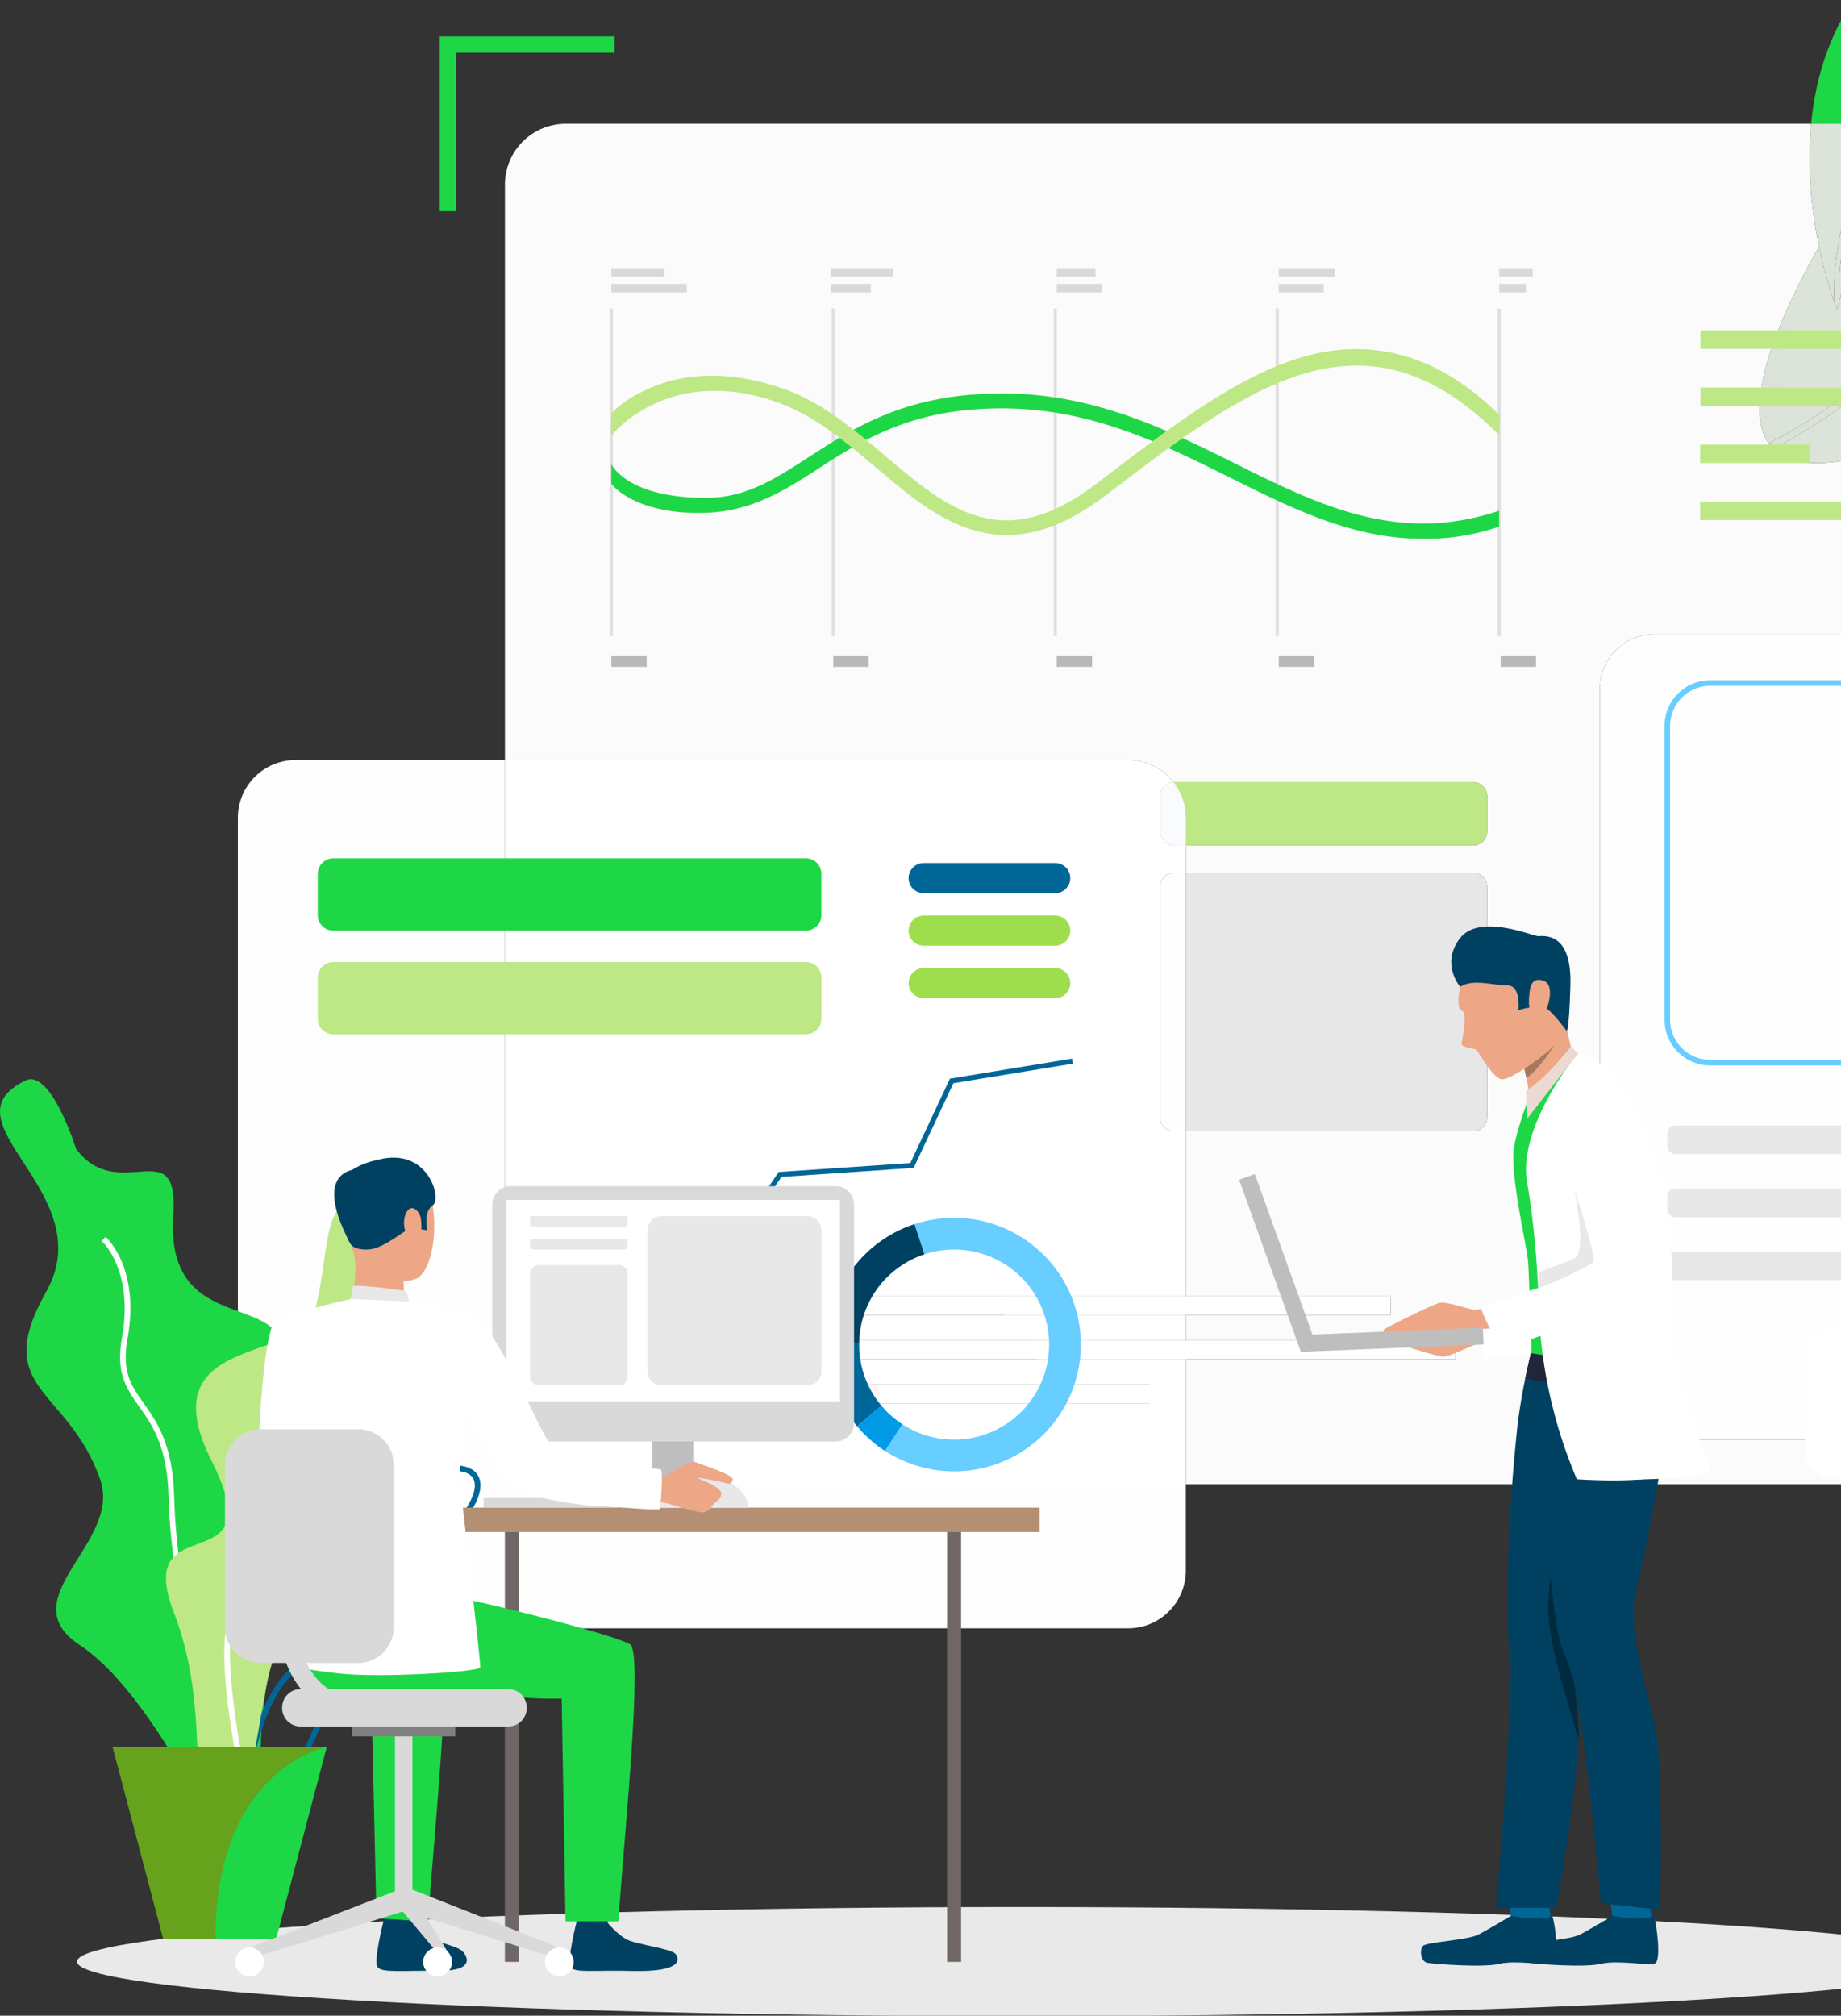 <svg xmlns="http://www.w3.org/2000/svg" xmlns:xlink="http://www.w3.org/1999/xlink" width="634" height="694" viewBox="0 0 634 694">
  <rect x="0" y="0" width="634" height="694" fill="#333333" stroke="none"/>
  <defs>
    <clipPath id="clip-path">
      <rect id="Rectángulo_709" data-name="Rectángulo 709" width="634" height="694" transform="translate(1286 1286)" fill="none" stroke="#707070" stroke-width="1"/>
    </clipPath>
    <clipPath id="clip-path-2">
      <path id="Trazado_8646" data-name="Trazado 8646" d="M699.83-598.917c-6.981,0-11.89-1.758-15.08-4.891,11.333-6.021,33.108-18.911,43.869-34.118,5.071-7.177,9.453-15.319,14.1-23.933,6.951-12.925,14.1-26.2,24.213-37.367a21.016,21.016,0,0,1,.468,4.42v67.566c-9.8,9.073-22.851,16.919-40.924,22.956C715.406-600.587,706.633-598.917,699.83-598.917Zm-16.648-6.723c-8.01-11.205-.161-34.93,12.872-59.751,1.371-2.609,2.847-5.3,4.427-8.028a157.042,157.042,0,0,0,5.166,18.975c.6,1.73.993,2.711,1.035,2.82.23-.923.454-1.846.68-2.73,8.212-32.633,16.906-40.79,38.337-61.358h.795a20.911,20.911,0,0,1,19.688,13.859c-10.81,11.585-18.26,25.424-25.508,38.893-4.608,8.556-8.953,16.632-13.954,23.687C716.225-624.436,694.231-611.505,683.182-605.64Z" transform="translate(-679.949 715.711)" fill="none" clip-rule="evenodd"/>
    </clipPath>
    <linearGradient id="linear-gradient" x1="0.757" y1="0.178" x2="0.982" y2="0.178" gradientUnits="objectBoundingBox">
      <stop offset="0" stop-color="#dbe3d9"/>
      <stop offset="0.1" stop-color="#dce4d9"/>
      <stop offset="0.2" stop-color="#dde5d9"/>
      <stop offset="0.3" stop-color="#dee6d9"/>
      <stop offset="0.4" stop-color="#dee7da"/>
      <stop offset="0.5" stop-color="#dfe8da"/>
      <stop offset="0.6" stop-color="#e0e9da"/>
      <stop offset="0.7" stop-color="#e0eadb"/>
      <stop offset="0.8" stop-color="#e1ebdb"/>
      <stop offset="0.9" stop-color="#e2ecdb"/>
      <stop offset="1" stop-color="#e3eddb"/>
    </linearGradient>
    <clipPath id="clip-path-3">
      <path id="Trazado_8648" data-name="Trazado 8648" d="M685.145-602.114a13.72,13.72,0,0,1-1.568-1.832c11.049-5.865,33.042-18.8,43.536-33.632,5-7.055,9.346-15.131,13.954-23.687,7.248-13.469,14.7-27.308,25.508-38.893a20.843,20.843,0,0,1,.749,2.626c-10.114,11.171-17.262,24.442-24.213,37.367-4.644,8.615-9.025,16.756-14.1,23.933C718.253-621.025,696.479-608.136,685.145-602.114Z" transform="translate(-683.577 700.159)" fill="none" clip-rule="evenodd"/>
    </clipPath>
    <linearGradient id="linear-gradient-2" x1="0.527" y1="0.271" x2="0.644" y2="0.271" xlink:href="#linear-gradient"/>
    <clipPath id="clip-path-4">
      <path id="Trazado_8650" data-name="Trazado 8650" d="M709.467-654.353c-1-21.63,7.554-45.078,15.824-61.358H747.8C726.373-695.143,717.679-686.986,709.467-654.353Zm-1.715-.091a157.042,157.042,0,0,1-5.166-18.975,143.691,143.691,0,0,1-2.75-42.292h23.417C714.948-698.975,706.892-675.544,707.753-654.444Z" transform="translate(-699.294 715.711)" fill="none" clip-rule="evenodd"/>
    </clipPath>
    <linearGradient id="linear-gradient-3" x1="0.778" y1="0.102" x2="0.885" y2="0.102" xlink:href="#linear-gradient"/>
    <clipPath id="clip-path-5">
      <path id="Trazado_8652" data-name="Trazado 8652" d="M709.813-651.623c-.042-.11-.436-1.091-1.035-2.82-.861-21.1,7.2-44.531,15.5-61.267h2.037c-8.27,16.28-16.826,39.728-15.824,61.358C710.267-653.469,710.043-652.546,709.813-651.623Z" transform="translate(-708.715 715.711)" fill="none" clip-rule="evenodd"/>
    </clipPath>
    <linearGradient id="linear-gradient-4" x1="0.437" y1="0.212" x2="0.557" y2="0.212" xlink:href="#linear-gradient"/>
    <clipPath id="clip-path-6">
      <path id="Trazado_8678" data-name="Trazado 8678" d="M225.659-222.1H327.075v-6.516H225.659Z" transform="translate(-225.659 228.614)" fill="none" clip-rule="evenodd"/>
    </clipPath>
    <linearGradient id="linear-gradient-5" x1="0.479" y1="0.278" x2="0.827" y2="0.278" gradientUnits="objectBoundingBox">
      <stop offset="0" stop-color="#fffaf2"/>
      <stop offset="0.1" stop-color="#fff9f2"/>
      <stop offset="0.2" stop-color="#fff8f2"/>
      <stop offset="0.3" stop-color="#fff7f2"/>
      <stop offset="0.4" stop-color="#fff6f2"/>
      <stop offset="0.5" stop-color="#fff5f2"/>
      <stop offset="0.6" stop-color="#fff4f2"/>
      <stop offset="0.7" stop-color="#fff3f2"/>
      <stop offset="0.8" stop-color="#fff2f2"/>
      <stop offset="0.9" stop-color="#fff1f2"/>
      <stop offset="1" stop-color="#fff0f1"/>
    </linearGradient>
  </defs>
  <g id="ilust-comun-1" transform="translate(-1286 -1286)" clip-path="url(#clip-path)">
    <g id="ilust-comun-1-2" data-name="ilust-comun-1" transform="translate(311 -85)">
      <path id="Trazado_8800" data-name="Trazado 8800" d="M665-18.8C665-8.416,519.382,0,339.748,0S14.494-8.416,14.494-18.8,160.115-37.6,339.747-37.6,665-29.181,665-18.8Z" transform="translate(987 2065.18)" fill="#e9e9e9"/>
      <g id="Grupo_1378" data-name="Grupo 1378" transform="translate(975 1330.285)">
        <path id="Trazado_8640" data-name="Trazado 8640" d="M775.429-630.574V-698.14a21.015,21.015,0,0,0-.468-4.42,85.927,85.927,0,0,1,8.558-8.256l-1.494-1.795a87.3,87.3,0,0,0-7.813,7.425,20.911,20.911,0,0,0-19.688-13.859h-.795c4.528-4.345,9.622-9.243,15.4-15.044q2.255-2.264,4.22-4.528a102.733,102.733,0,0,1,39.622-7.724c16.373,0,34.7,3.558,55.161,11.944a54.655,54.655,0,0,0-10.956-1.019c-13.227,0-34.832,4.231-44.153,29.9C803.327-678.838,798-651.464,775.429-630.574Z" transform="translate(-82.053 802.396)" fill="#bee886" fill-rule="evenodd"/>
        <path id="Trazado_8641" data-name="Trazado 8641" d="M777.464-698.44a20.843,20.843,0,0,0-.749-2.626,87.3,87.3,0,0,1,7.813-7.425l1.494,1.795A85.927,85.927,0,0,0,777.464-698.44Z" transform="translate(-84.556 798.276)" fill="#fff" fill-rule="evenodd"/>
        <path id="Trazado_8642" data-name="Trazado 8642" d="M747.87-725.893H725.357c5-9.85,9.907-17.076,12.522-19.686,7.177-7.166,11.91-17.3,13.693-21.114.3-.633.585-1.233.675-1.376L750.781-769c-.147.225-.339.646-.778,1.574-1.748,3.738-6.389,13.668-13.354,20.609-3.294,3.286-8.355,10.907-13.328,20.924H699.9c3.174-33.195,21.28-69.6,80.672-83.351,0,0,15.155,31.31-13.081,63.779q-1.968,2.26-4.22,4.528C757.492-735.136,752.4-730.238,747.87-725.893Z" transform="translate(-76.194 809.244)" fill="#1ED746" fill-rule="evenodd"/>
        <path id="Trazado_8643" data-name="Trazado 8643" d="M728.218-720.977h-2.037c4.972-10.017,10.034-17.637,13.328-20.924,6.966-6.941,11.606-16.871,13.354-20.609.439-.928.631-1.348.778-1.574l1.467.931c-.089.143-.371.743-.675,1.376-1.783,3.818-6.516,13.948-13.693,21.114C738.125-738.053,733.223-730.827,728.218-720.977Z" transform="translate(-79.054 804.328)" fill="#fff" fill-rule="evenodd"/>
        <path id="Trazado_8644" data-name="Trazado 8644" d="M693.714-247.339h-264.1v-42.988h92.9v-6.516h-92.9v-8.685H500.14v-6.518H429.614v-56.764H528.5a4.867,4.867,0,0,0,4.868-4.865v-79.288a4.87,4.87,0,0,0-4.868-4.868H429.614v-9.414H528.5a4.868,4.868,0,0,0,4.868-4.866v-12.066a4.869,4.869,0,0,0-4.868-4.867H425.64c-.087,0-.173,0-.258.007a19.85,19.85,0,0,0-15.656-7.62H195.132V-694.806a20.9,20.9,0,0,1,20.9-20.905H644.952a143.7,143.7,0,0,0,2.75,42.292c-1.58,2.731-3.057,5.419-4.427,8.028-13.033,24.821-20.881,48.546-12.872,59.751a13.716,13.716,0,0,0,1.568,1.832c3.189,3.132,8.1,4.891,15.08,4.891,6.8,0,15.575-1.67,26.643-5.367,18.073-6.036,31.124-13.883,40.924-22.956v87.278H590.981a18.817,18.817,0,0,0-18.817,18.817v239.609a18.817,18.817,0,0,0,18.817,18.817h122.9A20.913,20.913,0,0,1,693.714-247.339Z" transform="translate(-21.243 799.062)" fill="#fbfbfb"/>
        <g id="Grupo_1369" data-name="Grupo 1369" transform="translate(605.928 83.351)" clip-path="url(#clip-path-2)">
          <g id="Grupo_1368" data-name="Grupo 1368" transform="translate(-605.928 -83.351)">
            <path id="Trazado_8645" data-name="Trazado 8645" d="M-679.947-143.747H120.77V577.4H-679.947Z" transform="translate(679.947 143.747)" fill="url(#linear-gradient)"/>
          </g>
        </g>
        <g id="Grupo_1371" data-name="Grupo 1371" transform="translate(609.161 97.21)" clip-path="url(#clip-path-3)">
          <g id="Grupo_1370" data-name="Grupo 1370" transform="translate(-202.347 -497.516) rotate(45.462)">
            <path id="Trazado_8647" data-name="Trazado 8647" d="M0,570.739,561.609,0l514.023,505.8L514.023,1076.539Z" fill="url(#linear-gradient-2)"/>
          </g>
        </g>
        <g id="Grupo_1373" data-name="Grupo 1373" transform="translate(623.167 83.351)" clip-path="url(#clip-path-4)">
          <g id="Grupo_1372" data-name="Grupo 1372" transform="translate(-623.167 -83.351)">
            <path id="Trazado_8649" data-name="Trazado 8649" d="M-699.295-82.725H101.422V638.422H-699.295Z" transform="translate(699.295 82.725)" fill="url(#linear-gradient-3)"/>
          </g>
        </g>
        <g id="Grupo_1375" data-name="Grupo 1375" transform="translate(631.562 83.351)" clip-path="url(#clip-path-5)">
          <g id="Grupo_1374" data-name="Grupo 1374" transform="matrix(0.538, 0.843, -0.843, 0.538, -62.463, -446.412)">
            <path id="Trazado_8651" data-name="Trazado 8651" d="M0,675.046,430.651,0l607.965,387.856L607.965,1062.9Z" transform="translate(0 0)" fill="url(#linear-gradient-4)"/>
          </g>
        </g>
        <path id="Trazado_8653" data-name="Trazado 8653" d="M556.065-461.354H453.2a4.869,4.869,0,0,0-4.868,4.867v12.066a4.868,4.868,0,0,0,4.868,4.866H556.065a4.868,4.868,0,0,0,4.868-4.866v-12.066A4.869,4.869,0,0,0,556.065-461.354Z" transform="translate(-48.807 771.372)" fill="#bee886"/>
        <path id="Trazado_8654" data-name="Trazado 8654" d="M557.146-337.306H458.259v-89.021h98.887a4.87,4.87,0,0,1,4.868,4.868v79.288A4.867,4.867,0,0,1,557.146-337.306Z" transform="translate(-49.888 767.558)" fill="#e7e7e7"/>
        <path id="Trazado_8655" data-name="Trazado 8655" d="M657.122-629.562h63.493v-6.37H657.122Z" transform="translate(-71.536 790.377)" fill="#bee886"/>
        <path id="Trazado_8656" data-name="Trazado 8656" d="M657.122-607.432H730.1V-613.8H657.122Z" transform="translate(-71.536 787.968)" fill="#bee886"/>
        <path id="Trazado_8657" data-name="Trazado 8657" d="M657-585.424h37.753V-591.8H657Z" transform="translate(-71.523 785.572)" fill="#bee886"/>
        <path id="Trazado_8658" data-name="Trazado 8658" d="M657-563.42h58.169v-6.373H657Z" transform="translate(-71.523 783.177)" fill="#bee886"/>
        <path id="Trazado_8659" data-name="Trazado 8659" d="M225.659-256.215h277.8v-6.518h-277.8Z" transform="translate(-24.566 749.749)" fill="#fff"/>
        <path id="Trazado_8660" data-name="Trazado 8660" d="M225.659-239.157H525.836v-6.516H225.659Z" transform="translate(-24.566 747.892)" fill="#fff"/>
        <path id="Trazado_8661" data-name="Trazado 8661" d="M225.659-222.1H420.43v-6.516H225.659Z" transform="translate(-24.566 746.035)" fill="#fff"/>
        <path id="Trazado_8662" data-name="Trazado 8662" d="M809.326-241.249H777.253a20.956,20.956,0,0,0,.737-5.525V-518.492h31.336a18.82,18.82,0,0,1,18.82,18.817v239.609A18.82,18.82,0,0,1,809.326-241.249Z" transform="translate(-84.614 777.592)" fill="#f9f9fa"/>
        <path id="Trazado_8663" data-name="Trazado 8663" d="M759.94-241.249H637.04a18.817,18.817,0,0,1-18.817-18.817V-499.675a18.817,18.817,0,0,1,18.817-18.817H760.677v271.718A20.954,20.954,0,0,1,759.94-241.249Z" transform="translate(-67.302 777.592)" fill="#fefefe"/>
        <path id="Trazado_8664" data-name="Trazado 8664" d="M780.242-318.881H647a2.671,2.671,0,0,1-2.674-2.674v-4.5A2.673,2.673,0,0,1,647-328.727H780.242a2.675,2.675,0,0,1,2.674,2.675v4.5A2.673,2.673,0,0,1,780.242-318.881Z" transform="translate(-70.143 756.933)" fill="#e8e8e8"/>
        <path id="Trazado_8665" data-name="Trazado 8665" d="M740.28-294.507H647a2.672,2.672,0,0,1-2.674-2.674v-4.494A2.675,2.675,0,0,1,647-304.351H740.28a2.681,2.681,0,0,1,2.679,2.676v4.494A2.678,2.678,0,0,1,740.28-294.507Z" transform="translate(-70.143 754.28)" fill="#e8e8e8"/>
        <path id="Trazado_8666" data-name="Trazado 8666" d="M758.815-270.132H647a2.675,2.675,0,0,1-2.674-2.676V-277.3A2.671,2.671,0,0,1,647-279.975H758.815a2.673,2.673,0,0,1,2.676,2.674v4.493A2.677,2.677,0,0,1,758.815-270.132Z" transform="translate(-70.143 751.626)" fill="#e8e8e8"/>
        <path id="Trazado_8667" data-name="Trazado 8667" d="M739.1-198.84H707.237a9.658,9.658,0,0,1-9.659-9.66v-31.858a9.658,9.658,0,0,1,9.659-9.656H739.1a9.66,9.66,0,0,1,9.66,9.656V-208.5A9.66,9.66,0,0,1,739.1-198.84Z" transform="translate(-75.94 748.364)" fill="#fff"/>
        <path id="Trazado_8668" data-name="Trazado 8668" d="M723.574-212.363h4.845v-20.363h-4.845Z" transform="translate(-78.77 746.482)" fill="#c4ccd0"/>
        <path id="Trazado_8669" data-name="Trazado 8669" d="M714.87-219.176h20.361v-4.843H714.87Z" transform="translate(-77.823 745.535)" fill="#f1f1f1"/>
        <path id="Trazado_8670" data-name="Trazado 8670" d="M398.49-170.963H111.811a19.888,19.888,0,0,1-19.888-19.886V-450.011A19.889,19.889,0,0,1,111.811-469.9H183.9v228.414a20.9,20.9,0,0,0,20.9,20.9H418.379v29.73A19.887,19.887,0,0,1,398.49-170.963Z" transform="translate(-10.007 772.302)" fill="#fefefe"/>
        <path id="Trazado_8671" data-name="Trazado 8671" d="M429.614-220.579H216.036a20.9,20.9,0,0,1-20.9-20.9V-469.9H409.726a19.85,19.85,0,0,1,15.656,7.62,4.869,4.869,0,0,0-4.61,4.86v12.066a4.868,4.868,0,0,0,4.868,4.866h3.974v9.414H425.64a4.87,4.87,0,0,0-4.868,4.868v79.288a4.867,4.867,0,0,0,4.868,4.865h3.974v56.764H222.336v6.518H429.614v8.685H222.336v6.516H429.614ZM323.751-248.365h93.356v-6.516H222.336v6.516Z" transform="translate(-21.243 772.302)" fill="#fff"/>
        <path id="Trazado_8672" data-name="Trazado 8672" d="M457.179-439.553H453.2a4.868,4.868,0,0,1-4.868-4.866v-12.066a4.869,4.869,0,0,1,4.61-4.86,19.8,19.8,0,0,1,4.233,12.266Z" transform="translate(-48.807 771.371)" fill="#fafbff"/>
        <path id="Trazado_8673" data-name="Trazado 8673" d="M457.179-337.306H453.2a4.867,4.867,0,0,1-4.868-4.865v-79.288a4.87,4.87,0,0,1,4.868-4.868h3.974Z" transform="translate(-48.807 767.558)" fill="#fefefe"/>
        <path id="Trazado_8674" data-name="Trazado 8674" d="M432.937-256.215H370.309v-6.518H225.659v0H432.937Z" transform="translate(-24.566 749.749)" fill="#fff"/>
        <path id="Trazado_8675" data-name="Trazado 8675" d="M432.937-239.157H381.956v-6.516h-156.3v0H432.937Z" transform="translate(-24.566 747.892)" fill="#fff"/>
        <path id="Trazado_8676" data-name="Trazado 8676" d="M420.43-222.1H327.074v-6.516H225.659v0H420.43Z" transform="translate(-24.566 746.035)" fill="#fff"/>
        <g id="Grupo_1377" data-name="Grupo 1377" transform="translate(201.093 517.421)" clip-path="url(#clip-path-6)">
          <g id="Grupo_1376" data-name="Grupo 1376" transform="translate(599.624 203.726) rotate(-180)">
            <path id="Trazado_8677" data-name="Trazado 8677" d="M800.717,721.147H0V0H800.717Z" transform="translate(0 0)" fill="url(#linear-gradient-5)"/>
          </g>
        </g>
        <path id="Trazado_8679" data-name="Trazado 8679" d="M396.2-352.825l-.283-1.725-42.055,6.89L340.228-318.6l-45.343,3.078L280.2-293.859l-34.666-.861-.044,1.747,35.62.884,14.745-21.75,45.521-3.09,13.68-29.159Z" transform="translate(-26.725 759.745)" fill="#006698"/>
        <path id="Trazado_8680" data-name="Trazado 8680" d="M356.305-419.735h45.321a5.182,5.182,0,0,0,5.181-5.184,5.178,5.178,0,0,0-5.181-5.177H356.305a5.178,5.178,0,0,0-5.179,5.177A5.181,5.181,0,0,0,356.305-419.735Z" transform="translate(-38.225 767.969)" fill="#006698"/>
        <path id="Trazado_8681" data-name="Trazado 8681" d="M356.305-399.451h45.321a5.181,5.181,0,0,0,5.181-5.183,5.181,5.181,0,0,0-5.181-5.182H356.305a5.18,5.18,0,0,0-5.179,5.182A5.181,5.181,0,0,0,356.305-399.451Z" transform="translate(-38.225 765.761)" fill="#9ede4d"/>
        <path id="Trazado_8682" data-name="Trazado 8682" d="M356.305-379.17h45.321a5.179,5.179,0,0,0,5.181-5.18,5.183,5.183,0,0,0-5.181-5.183H356.305a5.182,5.182,0,0,0-5.179,5.183A5.178,5.178,0,0,0,356.305-379.17Z" transform="translate(-38.225 763.553)" fill="#9ede4d"/>
        <path id="Trazado_8683" data-name="Trazado 8683" d="M290.878-407.041H128.164a5.369,5.369,0,0,1-5.37-5.368v-14.147a5.368,5.368,0,0,1,5.37-5.366H290.878a5.367,5.367,0,0,1,5.368,5.366v14.147A5.367,5.367,0,0,1,290.878-407.041Z" transform="translate(-13.368 768.168)" fill="#1ED746"/>
        <path id="Trazado_8684" data-name="Trazado 8684" d="M290.878-366.982H128.164a5.368,5.368,0,0,1-5.37-5.367V-386.5a5.371,5.371,0,0,1,5.37-5.37H290.878a5.369,5.369,0,0,1,5.368,5.37v14.148A5.367,5.367,0,0,1,290.878-366.982Z" transform="translate(-13.368 763.807)" fill="#bee886"/>
        <path id="Trazado_8685" data-name="Trazado 8685" d="M382.712-222.993a32.73,32.73,0,0,1-37.2,1.019,32.5,32.5,0,0,1-7.178-6.368q-.7-.833-1.354-1.728a32.561,32.561,0,0,1-6.316-19.789A32.67,32.67,0,0,1,344.056-275.8a32.765,32.765,0,0,1,9.082-4.681,32.731,32.731,0,0,1,36.646,11.754A32.721,32.721,0,0,1,382.712-222.993Zm15.885-52.18a43.665,43.665,0,0,0-48.878-15.681A43.646,43.646,0,0,0,337.6-284.61a43.585,43.585,0,0,0-17.861,34.6,43.459,43.459,0,0,0,8.426,26.4c.58.79,1.182,1.56,1.8,2.3a43.531,43.531,0,0,0,9.576,8.491,43.662,43.662,0,0,0,49.614-1.355A43.644,43.644,0,0,0,398.6-275.172Z" transform="translate(-34.808 753.048)" fill="#68cdff"/>
        <path id="Trazado_8686" data-name="Trazado 8686" d="M330.666-249.591l-10.922-.156a43.585,43.585,0,0,1,17.861-34.6,43.645,43.645,0,0,1,12.114-6.244l3.419,10.376a32.764,32.764,0,0,0-9.082,4.681A32.67,32.67,0,0,0,330.666-249.591Z" transform="translate(-34.808 752.781)" fill="#004161"/>
        <path id="Trazado_8687" data-name="Trazado 8687" d="M338.336-223.086l-8.363,7.029c-.621-.741-1.224-1.511-1.8-2.3a43.458,43.458,0,0,1-8.426-26.4l10.922.156a32.561,32.561,0,0,0,6.316,19.789Q337.634-223.918,338.336-223.086Z" transform="translate(-34.808 747.792)" fill="#006698"/>
        <path id="Trazado_8688" data-name="Trazado 8688" d="M340.8-204.918a43.53,43.53,0,0,1-9.576-8.491l8.363-7.029a32.5,32.5,0,0,0,7.178,6.368Z" transform="translate(-36.058 745.145)" fill="#009ae7"/>
        <path id="Trazado_8689" data-name="Trazado 8689" d="M8.826-346.149c8.711-4.167,17.381,23.563,17.381,23.563,14.805,19.565,35.5-6.463,33.474,22.783-3.541,51.178,58.907,16.091,30.1,69.522s25.437,30.211,7.535,73.293,5.3,94.463-21.637,73.349c0,0-23.72-52.012-48.181-68.106s14.653-35.191,7-57.046c-11.118-31.749-37.9-30.5-18.589-64.618S-20.784-331.989,8.826-346.149Z" transform="translate(0 758.876)" fill="#1ED746" fill-rule="evenodd"/>
        <path id="Trazado_8690" data-name="Trazado 8690" d="M88.489-96.585C76.812-104.8,63.146-162.026,62.332-196.11c-.418-17.461-5.579-24.733-10.133-31.151-4.353-6.134-8.111-11.433-5.923-23.6,4.185-23.25-6.816-33.284-6.928-33.383l1.274-1.451c.49.426,11.946,10.777,7.556,35.176-2.045,11.365,1.327,16.118,5.6,22.136,4.48,6.315,10.055,14.174,10.486,32.224.874,36.58,14.847,90.611,25.339,97.99Z" transform="translate(-4.284 752.249)" fill="#fff"/>
        <path id="Trazado_8691" data-name="Trazado 8691" d="M154.038-192.02a26.421,26.421,0,0,0-6.012,5.222c-5.189,5.434-11.648,12.2-28.009,12.275-8.147.038-12.708,1.1-14.794,3.442-2.281,2.562-1.783,7-1.1,13.146.26,2.321.555,4.949.736,7.808a46.124,46.124,0,0,1-9.4,30.373c-5.86,6.978-12.5,20.864-9.724,28.794,1.08,3.087,3.545,5.039,7.331,5.8,13.207,2.669,16.852-5.594,22.894-19.281,1.109-2.515,2.253-5.109,3.555-7.856,7-14.774,13.526-17.334,23.408-21.212,2.372-.934,5.06-1.986,7.994-3.306,12.49-5.612,10.236-13.318,7.85-21.48-.342-1.169-.681-2.33-.977-3.483-1.5-5.874,1.461-8.9,5.216-12.727a38.765,38.765,0,0,0,8.177-10.935c1.267-2.65,2.315-6.252.1-8.353C168.371-196.557,160.954-195.8,154.038-192.02ZM97.628-82.728a24.911,24.911,0,0,1-4.936-.536c-4.5-.909-7.453-3.283-8.772-7.058-3.148-9,4.146-23.625,10.065-30.673.1-.118,10.008-12.227,8.951-29.012-.179-2.812-.47-5.417-.728-7.715-.743-6.642-1.281-11.44,1.572-14.646,2.513-2.824,7.367-4.047,16.227-4.089,15.541-.072,21.686-6.506,26.622-11.678a28.112,28.112,0,0,1,6.484-5.582c7.746-4.229,15.947-4.85,19.505-1.477,1.69,1.6,3.115,4.739.315,10.589a40.753,40.753,0,0,1-8.54,11.45c-3.585,3.661-5.957,6.08-4.724,10.9.291,1.129.626,2.273.961,3.419,2.4,8.194,5.111,17.481-8.913,23.782-2.976,1.339-5.687,2.4-8.08,3.342-9.789,3.842-15.7,6.162-22.368,20.24-1.29,2.728-2.431,5.309-3.533,7.808C112.477-91.743,108.5-82.728,97.628-82.728Z" transform="translate(-9.053 742.632)" fill="#006698" fill-rule="evenodd"/>
        <path id="Trazado_8692" data-name="Trazado 8692" d="M93.853-69.7l-1.929-.1c.1-1.811,2.528-44.52,19.677-57.019,18.812-13.712,24.744-28.447,27.569-38.339,3.328-11.658,20.27-14.771,20.99-14.9l.337,1.9c-.166.03-16.474,3.035-19.47,13.527-2.905,10.165-9,25.3-28.287,39.369C96.326-113.292,93.876-70.131,93.853-69.7Z" transform="translate(-10.007 740.748)" fill="#006698" fill-rule="evenodd"/>
        <path id="Trazado_8693" data-name="Trazado 8693" d="M130.035-297.795c-12.187-4.179-9.655,19.31-14.806,36.693S57.937-253.521,79.823-210s-27.679,14.554-12.874,52.533,1.289,78.6,17.383,68.268,9.04-58.156,25.778-63.841,19.468-12.311,2.9-27.761,43.423-30.787,28.618-61.982S144.116-292.967,130.035-297.795Z" transform="translate(-6.982 753.619)" fill="#bee886" fill-rule="evenodd"/>
        <path id="Trazado_8694" data-name="Trazado 8694" d="M94.252-84.3c-1.534-6.5-14.623-63.721-2.408-70.636,10.764-6.1,10.5-29.8,8.82-52.195-1.486-19.817,23.969-29.081,25.052-29.47l.647,1.821c-.253.091-25.15,9.162-23.773,27.5,1.723,22.991,1.91,47.393-9.8,54.02-9.274,5.253-.736,51.235,3.338,68.513Z" transform="translate(-9.436 746.904)" fill="#fff"/>
        <path id="Trazado_8695" data-name="Trazado 8695" d="M117.265-88.559l-17.4,66.017H60.977l-17.4-66.017Z" transform="translate(-4.744 730.788)" fill="#1ED746" fill-rule="evenodd"/>
        <path id="Trazado_8696" data-name="Trazado 8696" d="M117.265-88.559S78.956-81.366,78.956-22.541H60.977l-17.4-66.017Z" transform="translate(-4.744 730.788)" fill="#67a21c" fill-rule="evenodd"/>
        <path id="Trazado_8697" data-name="Trazado 8697" d="M230.128-749.471v5.6H175.552V-689.3h-5.6v-60.174Z" transform="translate(-18.501 802.737)" fill="#1ED746" fill-rule="evenodd"/>
        <path id="Trazado_8698" data-name="Trazado 8698" d="M186.868-181.541h54.82v-3.25h-54.82Z" transform="translate(-20.343 741.264)" fill="#d9d9d9"/>
        <path id="Trazado_8699" data-name="Trazado 8699" d="M195.112-23.64h4.8v-148h-4.8Z" transform="translate(-21.241 739.832)" fill="#6f6765"/>
        <path id="Trazado_8700" data-name="Trazado 8700" d="M238.757-181.183h38.107v-4.647H238.757Z" transform="translate(-25.992 741.377)" fill="#ccbdb6"/>
        <path id="Trazado_8701" data-name="Trazado 8701" d="M252.041-186.5H266.47v-43.828H252.041Z" transform="translate(-27.438 746.221)" fill="#bebebe"/>
        <path id="Trazado_8702" data-name="Trazado 8702" d="M164.8-172.666H375.931v-8.415H164.8Z" transform="translate(-17.941 740.86)" fill="#b48f73"/>
        <path id="Trazado_8703" data-name="Trazado 8703" d="M117.233-239.965s-2.31,32.384,4.018,36.259c3.963,2.427,19.768,10.618,19.3,12.153s-8.924,13.663-8.924,13.663-30.356-19.993-31.334-26.291c-.958-6.155,1.494-47.415,5.666-49.316,3.125-1.422,4.775-.245,8.714,2.68C120.2-246.714,117.233-239.965,117.233-239.965Z" transform="translate(-10.896 748.809)" fill="#fff"/>
        <path id="Trazado_8704" data-name="Trazado 8704" d="M159.724-28.34s-.945,6.552-1.061,7.537-10.5-.58-10.5-.58l-.84-7.8S158.427-29.263,159.724-28.34Z" transform="translate(-16.038 724.324)" fill="#004161"/>
        <path id="Trazado_8705" data-name="Trazado 8705" d="M158.575-20.77s3.29,3.948,6.472,5.67,8.181,2.4,10.063,4.184c1.357,1.287,4.948,6.822-8.269,6.71s-19.585.783-21-1.34,2.048-15.666,2.048-15.666S151.018-20.087,158.575-20.77Z" transform="translate(-15.84 723.456)" fill="#004161"/>
        <path id="Trazado_8706" data-name="Trazado 8706" d="M234.375-28.271s-.945,6.55-1.062,7.538-10.5-.582-10.5-.582l-.838-7.8S233.077-29.2,234.375-28.271Z" transform="translate(-24.165 724.317)" fill="#004161"/>
        <path id="Trazado_8707" data-name="Trazado 8707" d="M233.225-20.7s3.29,3.948,6.472,5.668,14.89,3.134,16.772,4.917c1.357,1.287,3.617,6.461-14.976,5.978-13.21-.344-19.587.783-21-1.342s2.049-15.664,2.049-15.664S225.486-19.941,233.225-20.7Z" transform="translate(-23.966 723.449)" fill="#004161"/>
        <path id="Trazado_8708" data-name="Trazado 8708" d="M122.508-155.246s37.751,6.387,46.276,7.724,54.756,12.844,60.538,16.349c4.6,2.79-2.414,69.8-4.052,95.369H207.06L205.739-112.5c-21.849.545-37.441-5.11-53.354-2.694s-29.177,5.85-39.287-7.709C113.1-122.9,112.723-152.285,122.508-155.246Z" transform="translate(-12.312 738.048)" fill="#1ED746"/>
        <path id="Trazado_8709" data-name="Trazado 8709" d="M158.809-34.744l-17.743-1.1-1.73-75.658c-9.408.235-12.631-.362-20.244-1.283l-14.328-33.3c12.557,2.509,52.786,12.66,58.152,15.911C167.516-127.386,160.449-60.313,158.809-34.744Z" transform="translate(-11.405 737.051)" fill="#1ED746"/>
        <path id="Trazado_8710" data-name="Trazado 8710" d="M142-314.114s13.838-3.824,19.116,6.919,2.887,31.109-4.087,33.022-17-.289-19.9-6.975-5.2-16.186-4.513-22.336S138.325-312.644,142-314.114Z" transform="translate(-14.424 755.415)" fill="#eda786"/>
        <path id="Trazado_8711" data-name="Trazado 8711" d="M153.7-272.766s-.152,8.169.749,9.91-19.267,1.306-19.267,1.306,3.178-9.808,1.374-18.169C134.774-287.989,153.7-272.766,153.7-272.766Z" transform="translate(-14.717 751.866)" fill="#eda786"/>
        <path id="Trazado_8712" data-name="Trazado 8712" d="M135.081-286.527s1.079,2.191,6.3,1.838,12.108-6.652,14.322-7.215,2.347-1.825,2.347-1.825l1.177,2.087,2.269.344s-1.545-6.315,1.82-8.534-1.513-20.125-18.538-15.807c0,0-12.992,2.38-13.167,9.633S132.56-290.371,135.081-286.527Z" transform="translate(-14.326 755.582)" fill="#004161"/>
        <path id="Trazado_8713" data-name="Trazado 8713" d="M155.543-261.386s-.053-3.326-1.562-3.646-15.854-2.292-17.708-1.564l-.794,4.392S139.046-260.007,155.543-261.386Z" transform="translate(-14.749 750.187)" fill="#e8e8e8"/>
        <path id="Trazado_8714" data-name="Trazado 8714" d="M161.945-293.092c-.388-2.728-3.488-5.858-5.265-1.612s1.2,10.437,3.193,10.1S162.47-289.391,161.945-293.092Z" transform="translate(-16.998 753.456)" fill="#eda786"/>
        <path id="Trazado_8715" data-name="Trazado 8715" d="M137.6-311.846s-16.873-.795-2.944,25.546Z" transform="translate(-14.059 755.096)" fill="#004161"/>
        <path id="Trazado_8716" data-name="Trazado 8716" d="M96.443-13.522,97.7-9.992l53.031-16.43-2.542-7.151Z" transform="translate(-10.499 724.802)" fill="#d9d9d9"/>
        <path id="Trazado_8717" data-name="Trazado 8717" d="M152.641-35.416h6.029V-93.072h-6.029Z" transform="translate(-16.617 731.279)" fill="#d9d9d9"/>
        <path id="Trazado_8718" data-name="Trazado 8718" d="M136.076-93.114h35.552v-3.4H136.076Z" transform="translate(-14.814 731.654)" fill="gray"/>
        <path id="Trazado_8719" data-name="Trazado 8719" d="M209.492-13.576l-1.255,3.53-53.032-16.43,2.33-7.6Z" transform="translate(-16.896 724.857)" fill="#d9d9d9"/>
        <path id="Trazado_8720" data-name="Trazado 8720" d="M172.129-10.423v4.108L155.205-26.477l2.33-7.6Z" transform="translate(-16.896 724.857)" fill="#d9d9d9"/>
        <path id="Trazado_8721" data-name="Trazado 8721" d="M220.476-6.166a4.956,4.956,0,0,1-4.957,4.955,4.955,4.955,0,0,1-4.955-4.955,4.956,4.956,0,0,1,4.955-4.957A4.958,4.958,0,0,1,220.476-6.166Z" transform="translate(-22.923 722.358)" fill="#fff"/>
        <path id="Trazado_8722" data-name="Trazado 8722" d="M173.457-6.166A4.956,4.956,0,0,1,168.5-1.211a4.955,4.955,0,0,1-4.956-4.955,4.957,4.957,0,0,1,4.956-4.957A4.958,4.958,0,0,1,173.457-6.166Z" transform="translate(-17.804 722.358)" fill="#fff"/>
        <path id="Trazado_8723" data-name="Trazado 8723" d="M100.793-6.166a4.955,4.955,0,0,1-4.955,4.955,4.956,4.956,0,0,1-4.957-4.955,4.958,4.958,0,0,1,4.957-4.957A4.956,4.956,0,0,1,100.793-6.166Z" transform="translate(-9.894 722.358)" fill="#fff"/>
        <path id="Trazado_8724" data-name="Trazado 8724" d="M186.9-98.082H115.38a6.353,6.353,0,0,1-6.352-6.354v-.163a6.351,6.351,0,0,1,6.352-6.351H186.9a6.353,6.353,0,0,1,6.355,6.351v.163A6.355,6.355,0,0,1,186.9-98.082Z" transform="translate(-11.869 733.226)" fill="#d9d9d9"/>
        <path id="Trazado_8725" data-name="Trazado 8725" d="M366.021-23.64h4.8v-148h-4.8Z" transform="translate(-39.846 739.832)" fill="#6f6765"/>
        <path id="Trazado_8726" data-name="Trazado 8726" d="M308.49-217.373H196.563a6.337,6.337,0,0,1-6.337-6.338v-75.224a6.336,6.336,0,0,1,6.337-6.337H308.49a6.336,6.336,0,0,1,6.339,6.337v75.224A6.337,6.337,0,0,1,308.49-217.373Z" transform="translate(-20.709 754.38)" fill="#d9d9d9"/>
        <path id="Trazado_8727" data-name="Trazado 8727" d="M195.7-230.568H310.546V-299.94H195.7Z" transform="translate(-21.305 753.8)" fill="#fff"/>
        <path id="Trazado_8728" data-name="Trazado 8728" d="M285.054-182.337V-183.9s-2.2-9.729-17.753-9.729-15.243,11.292-15.243,11.292Z" transform="translate(-27.44 742.226)" fill="#e8e8e8"/>
        <path id="Trazado_8729" data-name="Trazado 8729" d="M251.427-192.744s3.38-.26,4.619-1.007,8.643-5.729,10.384-4.932,13.318,4.345,12.915,6.037-1.473,1.53-2.29,1.232-9.222-2.064-9.966-1.767c0,0,8.259,3.012,8.291,5.21s-1.728,2.735-2.511,3.566-1.723,2.894-3.851,3.054-12.513-3.455-14.651-3.619-6.094.131-6.362-.218S251.427-192.744,251.427-192.744Z" transform="translate(-26.997 742.786)" fill="#eda786"/>
        <path id="Trazado_8730" data-name="Trazado 8730" d="M174.21-256.216c-10.774-1.893-22.118-4.613-22.118-4.613l-20.064-.817s-18.416,4.053-25.668,7.33c-.688.312-.692,16.43-2.579,20.656l6.012,12.685s3.475,25.128,4.2,36.3c.331,5.132-.936,49.586-.936,49.586s1.8.888,15.5,2.4,47.912-.545,48.127-2.163-6.626-60.227-6.93-63.265c-.463-4.658,1.347-26.182,1.347-26.182,2.581,3.465,9.159,19.118,16.016,26.563,4.033,4.383,24,7.069,27.769,7.192,8.194.275,23.141,1.9,23.579,1.109.349-.478,1.3-13.267.367-13.581-.822-.272-28.579-1.871-35.691-5.644-2.6-1.38-10.38-18.339-10.38-18.339S180.153-253.546,174.21-256.216Z" transform="translate(-11.298 749.631)" fill="#fff"/>
        <path id="Trazado_8731" data-name="Trazado 8731" d="M132.832-130.895H99.147a12.2,12.2,0,0,1-12.2-12.2v-56.047a12.2,12.2,0,0,1,12.2-12.2h33.685a12.2,12.2,0,0,1,12.2,12.2v56.047A12.2,12.2,0,0,1,132.832-130.895Z" transform="translate(-9.465 744.154)" fill="#d9d9d9"/>
        <path id="Trazado_8732" data-name="Trazado 8732" d="M136.878-105.939c-8.563,0-15.507-2.878-20.645-8.548-11.612-12.821-9.524-35.355-9.431-36.308a3.231,3.231,0,0,1,3.535-2.9,3.228,3.228,0,0,1,2.9,3.532c-.025.257-1.874,20.682,7.8,31.346,3.914,4.315,9.1,6.407,15.844,6.407a3.233,3.233,0,0,1,3.231,3.233A3.234,3.234,0,0,1,136.878-105.939Z" transform="translate(-11.605 737.88)" fill="#d9d9d9"/>
        <path id="Trazado_8733" data-name="Trazado 8733" d="M237.572-290.075H205.747a.908.908,0,0,1-.908-.907v-1.849a.909.909,0,0,1,.908-.911h31.825a.909.909,0,0,1,.908.911v1.849A.908.908,0,0,1,237.572-290.075Z" transform="translate(-22.299 753.125)" fill="#e8e8e8"/>
        <path id="Trazado_8734" data-name="Trazado 8734" d="M237.572-281.253H205.747a.91.91,0,0,1-.908-.911v-1.846a.909.909,0,0,1,.908-.909h31.825a.909.909,0,0,1,.908.909v1.846A.91.91,0,0,1,237.572-281.253Z" transform="translate(-22.299 752.164)" fill="#e8e8e8"/>
        <path id="Trazado_8735" data-name="Trazado 8735" d="M235.424-233.355H207.893a3.054,3.054,0,0,1-3.054-3.052v-35.339a3.055,3.055,0,0,1,3.054-3.055h27.531a3.057,3.057,0,0,1,3.057,3.055v35.339A3.055,3.055,0,0,1,235.424-233.355Z" transform="translate(-22.299 751.063)" fill="#e8e8e8"/>
        <path id="Trazado_8736" data-name="Trazado 8736" d="M305.28-235.417H255.046a4.835,4.835,0,0,1-4.835-4.837V-288.9a4.836,4.836,0,0,1,4.835-4.838H305.28a4.838,4.838,0,0,1,4.838,4.838v48.65A4.838,4.838,0,0,1,305.28-235.417Z" transform="translate(-27.239 753.125)" fill="#e8e8e8"/>
        <path id="Trazado_8737" data-name="Trazado 8737" d="M235.641-531.569h1.076V-644.355h-1.076Z" transform="translate(-25.653 791.294)" fill="#dfdfdf"/>
        <path id="Trazado_8738" data-name="Trazado 8738" d="M321.414-531.569h1.076V-644.355h-1.076Z" transform="translate(-34.99 791.294)" fill="#dfdfdf"/>
        <path id="Trazado_8739" data-name="Trazado 8739" d="M407.187-531.569h1.074V-644.355h-1.074Z" transform="translate(-44.328 791.294)" fill="#dfdfdf"/>
        <path id="Trazado_8740" data-name="Trazado 8740" d="M492.96-531.569h1.076V-644.355H492.96Z" transform="translate(-53.665 791.294)" fill="#dfdfdf"/>
        <path id="Trazado_8741" data-name="Trazado 8741" d="M578.733-531.569h1.074V-644.355h-1.074Z" transform="translate(-63.003 791.294)" fill="#dfdfdf"/>
        <path id="Trazado_8742" data-name="Trazado 8742" d="M236.245-506.374h12.161V-510.3H236.245Z" transform="translate(-25.718 776.7)" fill="#b8b8b8"/>
        <path id="Trazado_8743" data-name="Trazado 8743" d="M236.245-657.008h18.308v-2.94H236.245Z" transform="translate(-25.718 792.991)" fill="#d9d9d9"/>
        <path id="Trazado_8744" data-name="Trazado 8744" d="M236.245-650.914h25.97v-2.937h-25.97Z" transform="translate(-25.718 792.327)" fill="#d9d9d9"/>
        <path id="Trazado_8745" data-name="Trazado 8745" d="M321.094-657.008h21.494v-2.94H321.094Z" transform="translate(-34.955 792.991)" fill="#d9d9d9"/>
        <path id="Trazado_8746" data-name="Trazado 8746" d="M321.094-650.914h13.742v-2.937H321.094Z" transform="translate(-34.955 792.327)" fill="#d9d9d9"/>
        <path id="Trazado_8747" data-name="Trazado 8747" d="M408.392-657.008h13.321v-2.94H408.392Z" transform="translate(-44.459 792.991)" fill="#d9d9d9"/>
        <path id="Trazado_8748" data-name="Trazado 8748" d="M408.392-650.914h15.525v-2.937H408.392Z" transform="translate(-44.459 792.327)" fill="#d9d9d9"/>
        <path id="Trazado_8749" data-name="Trazado 8749" d="M494.167-657.008h19.4v-2.94h-19.4Z" transform="translate(-53.797 792.991)" fill="#d9d9d9"/>
        <path id="Trazado_8750" data-name="Trazado 8750" d="M494.167-650.914h15.524v-2.937H494.167Z" transform="translate(-53.797 792.327)" fill="#d9d9d9"/>
        <path id="Trazado_8751" data-name="Trazado 8751" d="M579.337-657.008h11.587v-2.94H579.337Z" transform="translate(-63.068 792.991)" fill="#d9d9d9"/>
        <path id="Trazado_8752" data-name="Trazado 8752" d="M579.337-650.914h9.27v-2.937h-9.27Z" transform="translate(-63.068 792.327)" fill="#d9d9d9"/>
        <path id="Trazado_8753" data-name="Trazado 8753" d="M322.018-506.374h12.161V-510.3H322.018Z" transform="translate(-35.056 776.7)" fill="#b8b8b8"/>
        <path id="Trazado_8754" data-name="Trazado 8754" d="M408.392-506.374h12.161V-510.3H408.392Z" transform="translate(-44.459 776.7)" fill="#b8b8b8"/>
        <path id="Trazado_8755" data-name="Trazado 8755" d="M494.167-506.374h12.159V-510.3H494.167Z" transform="translate(-53.797 776.7)" fill="#b8b8b8"/>
        <path id="Trazado_8756" data-name="Trazado 8756" d="M579.938-506.374H592.1V-510.3H579.938Z" transform="translate(-63.134 776.7)" fill="#b8b8b8"/>
        <path id="Trazado_8757" data-name="Trazado 8757" d="M515.5-561.507c-23.84,0-44.566-10.306-66.171-21.05-26.672-13.264-54.252-26.978-91-23.224-23.465,2.4-38.194,11.957-51.188,20.384-11.766,7.637-22.892,14.349-37.956,14.925-24.349.924-32.8-9.46-32.936-10.095v-6.664c.03.116,5.347,11.773,32.91,11.634,13.575-.07,23.592-6.569,35.195-14.1,13.482-8.745,28.761-18.659,53.457-21.184,38.219-3.906,66.478,10.145,93.8,23.732,28.593,14.219,55.877,27.553,90.378,15.985v5.478A77.837,77.837,0,0,1,515.5-561.507Z" transform="translate(-25.718 787.721)" fill="#1ED746" fill-rule="evenodd"/>
        <path id="Trazado_8758" data-name="Trazado 8758" d="M372.395-564.65c-17.6,0-31.555-11.836-45.219-23.42-10.361-8.783-21.11-17.764-33.518-22.195-37.867-13.52-57.239,11.167-57.412,11.385v-7.51c.2-.257,3.661-4.744,13.657-9.029,9.1-3.9,24.375-7.013,45.44.315,13.345,4.64,24.428,14.035,35.146,23.125,21.743,18.436,40.523,34.354,73.132,9.418,24.7-18.888,47.985-36.886,70.891-43.461,22.41-6.434,45.771-1.724,67.635,20.142l-.16,6.82c-46.45-46.655-86-17.1-135.253,20.567C393.685-568.514,382.446-564.65,372.395-564.65Z" transform="translate(-25.718 789.587)" fill="#bee886" fill-rule="evenodd"/>
        <path id="Trazado_8759" data-name="Trazado 8759" d="M658.985-498.811a13.839,13.839,0,0,0-13.821,13.826v101.121a13.837,13.837,0,0,0,13.821,13.822H773.234a13.838,13.838,0,0,0,13.821-13.822V-484.985a13.839,13.839,0,0,0-13.821-13.826ZM773.234-368.126H658.985a15.758,15.758,0,0,1-15.738-15.738V-484.985a15.759,15.759,0,0,1,15.738-15.742H773.234a15.757,15.757,0,0,1,15.737,15.742v101.121A15.756,15.756,0,0,1,773.234-368.126Z" transform="translate(-70.026 775.658)" fill="#68cdff"/>
        <path id="Trazado_8760" data-name="Trazado 8760" d="M865.063-32.866s1.032,7.253,1.161,8.341,11.514-.641,11.514-.641l.921-8.635S866.484-33.889,865.063-32.866Z" transform="translate(-94.173 724.827)" fill="#67a21c"/>
        <path id="Trazado_8761" data-name="Trazado 8761" d="M863.818-24.485s-3.609,4.37-7.1,6.276-8.974,2.659-11.034,4.63c-1.488,1.422-5.423,7.552,9.063,7.428s21.479.867,23.03-1.485-2.247-17.341-2.247-17.341S872.105-23.73,863.818-24.485Z" transform="translate(-91.887 723.866)" fill="#004161"/>
        <path id="Trazado_8762" data-name="Trazado 8762" d="M773.522-32.866s1.036,7.253,1.163,8.341,11.513-.641,11.513-.641l.928-8.635S774.946-33.889,773.522-32.866Z" transform="translate(-84.208 724.827)" fill="#67a21c"/>
        <path id="Trazado_8763" data-name="Trazado 8763" d="M771.462-24.485s-3.6,4.37-7.1,6.276-16.33,3.469-18.39,5.44c-1.488,1.424-3.963,7.154,16.425,6.618,14.484-.382,21.473.867,23.026-1.485s-2.251-17.341-2.251-17.341S779.945-23.644,771.462-24.485Z" transform="translate(-81.105 723.866)" fill="#004161"/>
        <path id="Trazado_8764" data-name="Trazado 8764" d="M856.677-242.877s6.053,18,5.259,33.507,3.132,32.485,4.736,48.685c1.792,18.065,9.124,60.826,9.392,70.488s-1.141,40.519-1.141,40.519l-14.673.336s-12.324-74.757-15.518-82.385-19.02-62.011-19.553-68.112S856.677-242.877,856.677-242.877Z" transform="translate(-89.831 747.587)" fill="#1ED746"/>
        <path id="Trazado_8765" data-name="Trazado 8765" d="M789.115-239.928s-8.063,42.511-9.126,52-1.773,45.942-2.305,51.874S774.134-58.41,771.3-49.6h18.763s14.4-52.129,14.4-76.793,11.126-53.619,18.308-69.891,23.623-16.659,28.042-46.851C850.813-243.131,795.091-249.5,789.115-239.928Z" transform="translate(-83.966 747.841)" fill="#1ED746"/>
        <path id="Trazado_8766" data-name="Trazado 8766" d="M830.859-402.48s-14.79-5.523-21.61,5.733-6.16,33.8,1.3,36.567,18.651,1.323,22.469-5.721,7.261-17.228,7.1-24.033S834.743-400.516,830.859-402.48Z" transform="translate(-87.582 765.11)" fill="#eda786"/>
        <path id="Trazado_8767" data-name="Trazado 8767" d="M814.011-357.286s.6,3.876-.389,5.788,18.6,1.956,18.6,1.956a129.008,129.008,0,0,1,4.6-19.164C839.847-377.482,814.011-357.286,814.011-357.286Z" transform="translate(-88.569 761.526)" fill="#eda786"/>
        <path id="Trazado_8768" data-name="Trazado 8768" d="M836.051-372.482s-1.347,2.231-6.867,1.367-12.25-8.21-14.556-9.016-2.329-2.159-2.329-2.159l-1.443,2.108-2.446.152s2.231-6.563-1.133-9.242,3.493-21.263,21.195-15.078c0,0,13.591,3.75,13.1,11.479S839.094-376.333,836.051-372.482Z" transform="translate(-87.792 765.302)" fill="#004161"/>
        <path id="Trazado_8769" data-name="Trazado 8769" d="M812.323-350.042s.064-3.648,1.715-4,18.259-1.946,20.287-1.149v4.253S830.412-348.531,812.323-350.042Z" transform="translate(-88.432 759.838)" fill="#e2d1ca"/>
        <path id="Trazado_8770" data-name="Trazado 8770" d="M813.375-382.941c.311-1.3,3.606-5,4.867-1.036s-1.908,9.3-3.676,8.848S812.585-379.655,813.375-382.941Z" transform="translate(-88.499 763.142)" fill="#eda786"/>
        <path id="Trazado_8771" data-name="Trazado 8771" d="M804.8-349.5s-9.1,3.27-19.644,7.751c0,0-12.121,4.525-13.435,17.918-.7,7.111-8.267,44.834-9.687,48.027s-18.2,54.474-18.791,55.538,13.693,6.995,14.638,6.521,16.249-46.772,17.791-50.2c0,0,8.808-27.759,9.046-31.9,0,0,.253,11.8.724,15.106s-7.835,67.593-7.594,69.366,37.751,4.028,52.77,2.372a183.923,183.923,0,0,0,27.132-5.111s-11.816-50.73-11.456-56.356c.795-12.254,4.885-35.337,4.885-35.337l12.245,23.083L847.756-242.4l3.587,12.252s29.121-44.009,30.066-48.027-1.426-9.142-2.963-12.452-11.633-28.507-14-32.054-6.36-17.75-16.02-21.705c-8.076-3.3-21.629-6.01-21.629-6.01Z" transform="translate(-80.91 759.292)" fill="#fff"/>
        <path id="Trazado_8772" data-name="Trazado 8772" d="M781.473-186.282l-68.608-17.594,12.274-47.859,68.605,17.594Z" transform="translate(-77.605 748.552)" fill="#f1f1f1"/>
        <path id="Trazado_8773" data-name="Trazado 8773" d="M736.2-192.62s-1.963,3.169-2.678,4.073,1.76,1.471,2.823.555S736.2-192.62,736.2-192.62Z" transform="translate(-79.839 742.116)" fill="#c88361"/>
        <path id="Trazado_8774" data-name="Trazado 8774" d="M750.808-183.208a7.6,7.6,0,0,0,1.406-1.982s.344-1.445.652-2.458a7.026,7.026,0,0,1,.272-.772,13.951,13.951,0,0,0,1.566-4.169c.307-1.954,1.156-10.73,1.156-10.73l-5.31-1.339-4.273-.9s-9.219,9.2-9.715,10.99a5.015,5.015,0,0,0-.11.518,17.811,17.811,0,0,0,.135,3.661c-.019.3.027,3.356.738,3.926a2.975,2.975,0,0,0,2.815.679,7.119,7.119,0,0,0,3.67,1.379,4.426,4.426,0,0,0,3.844.716S749.642-182.461,750.808-183.208Z" transform="translate(-80.163 743.525)" fill="#de9d7d"/>
        <path id="Trazado_8775" data-name="Trazado 8775" d="M772.3-243.451s-12.177,36.879-14.415,40.746c0,0-8.927-1.878-14.638-6.521l13.362-39.8Z" transform="translate(-80.912 748.257)" fill="#fff"/>
        <path id="Trazado_8776" data-name="Trazado 8776" d="M572.181-244.71a46.372,46.372,0,0,0-5.326-.317c-1.7.094-9.268,4.339-11.817,4.22s-19.574-5.687-20.361-6.134.207-1.664.207-1.664l37.674-3.693Z" transform="translate(-58.174 748.613)" fill="#eda786"/>
        <path id="Trazado_8777" data-name="Trazado 8777" d="M606.555-311.921l3.889,39.682s1.695,4.9-9.417,6.706c-11.341,1.846-29.066,5.7-29.066,5.7s.294,13.235,1.79,13.313c4.322.23,36.512-5.219,49.262-7.915,10.114-2.134,3.777-56.236,3.777-56.236Z" transform="translate(-62.266 755.104)" fill="#fff"/>
        <path id="Trazado_8778" data-name="Trazado 8778" d="M571.671-258.9a46.579,46.579,0,0,1-5.221,1.1c-1.7.16-9.808-2.918-12.311-2.419s-18.515,8.527-19.228,9.084.453,1.612.453,1.612l37.8-1.934Z" transform="translate(-58.207 749.482)" fill="#eda786"/>
        <path id="Trazado_8779" data-name="Trazado 8779" d="M619.289-23.455s-7.839,4.761-11.391,6.537-17.438,2.441-18.791,3.762-.8,5.468,1.5,5.862,19.2,1.72,24.821.336,16.175.705,18.5-.116.665-13.378-.27-16.189S619.289-23.455,619.289-23.455Z" transform="translate(-64.052 723.821)" fill="#004161"/>
        <path id="Trazado_8780" data-name="Trazado 8780" d="M622.258-29.085l.719,5.136s10.58,1.844,13.757.181l-.855-5.334Z" transform="translate(-67.741 724.315)" fill="#006698"/>
        <path id="Trazado_8781" data-name="Trazado 8781" d="M598.711-233.232c-.3,3.55-.532,11.3-.711,19.446-.04,1.813-.074,3.642-.1,5.452-.2,10.967-.3,21.119-.3,21.119.519,13.792,2.7,43.643,6.81,50.351,5.541,9.048,11.969,84.349,11.969,84.349l20.36,2.188s1.26-50.344-1.783-63.491c-3.4-14.68-9.915-34.7-6.189-48.051,2.337-8.383,7.214-35.359,7.214-35.359s5.211-30.338-.2-53.624C634.424-256.671,598.711-233.232,598.711-233.232Z" transform="translate(-65.056 748.557)" fill="#004161"/>
        <path id="Trazado_8782" data-name="Trazado 8782" d="M580.052-23.455s-7.838,4.761-11.39,6.537-17.438,2.441-18.795,3.762-.8,5.468,1.5,5.862,19.206,1.72,24.823.336,16.175.705,18.5-.116.667-13.378-.27-16.189S580.052-23.455,580.052-23.455Z" transform="translate(-59.781 723.821)" fill="#004161"/>
        <path id="Trazado_8783" data-name="Trazado 8783" d="M583.022-29.085l.719,5.136s10.578,1.844,13.756.181l-.856-5.334Z" transform="translate(-63.47 724.315)" fill="#006698"/>
        <path id="Trazado_8784" data-name="Trazado 8784" d="M578.11-50.878h20.872s7.008-40.361,7.584-58.148a45.99,45.99,0,0,0-.057-4.915c-.3-3.771-.755-7.905-1.167-12.184l-.01-.089c-1.227-12.73-2.134-26.708,2.082-36.17,3.541-7.949,12.309-33.923,12.309-33.923s9.593-29.249,7.65-53.077c-.49-5.951-37.57,9.009-37.57,9.009a219.03,219.03,0,0,0-4.174,22.489c-5.02,46.268-3.139,76.409-3.139,76.409C585.358-131.259,578.11-50.878,578.11-50.878Z" transform="translate(-62.935 748.448)" fill="#004161"/>
        <path id="Trazado_8785" data-name="Trazado 8785" d="M593.771-350.541s-7.249,17.213-8.74,26.432,4.621,34.46,4.895,39.674c.857,16.183,1.25,34.081,1.25,34.081l35.335,15.75a322.648,322.648,0,0,0,6.273-31.975c2.517-17.589.646-32.8-.922-42.919-4.919-31.735-24.78-47.089-24.78-47.089Z" transform="translate(-63.663 759.966)" fill="#1ED746"/>
        <path id="Trazado_8786" data-name="Trazado 8786" d="M564.661-386.438s-2.451,9.479.108,10.228c2.112.618.122,9.819-.07,11.291s3.916,1.492,4.952,2.149,6.092,10.685,9.361,10.219,16.411-9.006,19.319-14.039,1.6-24.2-2.929-31.313S569.025-403.017,564.661-386.438Z" transform="translate(-61.356 764.887)" fill="#eda786"/>
        <path id="Trazado_8787" data-name="Trazado 8787" d="M587.16-362.073s.255.929.622,2.367c.154.6.325,1.292.509,2.043.137.572.288,1.175.429,1.8.055.225.107.449.162.681.24,1.047.48,2.144.7,3.228a35.028,35.028,0,0,1,.914,7.036C590.3-340.689,605.4-360.7,605.4-360.7a204.572,204.572,0,0,1-5.062-28.462C598.8-404.393,587.16-362.073,587.16-362.073Z" transform="translate(-63.92 763.873)" fill="#eda786"/>
        <path id="Trazado_8788" data-name="Trazado 8788" d="M563.909-384.82s-6.835-7.9-.119-16.668,25.044-.8,26.9-.783,11.7-1.74,11.171,16.818c-.468,16.519-1.281,15.806-1.281,15.806s-5.09-6.934-7.224-7.8c-3.33-1.354-9.4.665-9.4.665s1.019-8.565-3.866-8.538S568.146-387.7,563.909-384.82Z" transform="translate(-61.054 765.302)" fill="#004161"/>
        <path id="Trazado_8789" data-name="Trazado 8789" d="M591.02-380.235c.143-1.177.32-6.121,4.952-4.384s.346,12.028-.32,12.311S589.827-370.348,591.02-380.235Z" transform="translate(-64.321 763.058)" fill="#eda786"/>
        <path id="Trazado_8790" data-name="Trazado 8790" d="M589.426-232s1.621-7.625,1.936-8.766l47.677,7.932-.485,6.162S604.2-228.728,589.426-232Z" transform="translate(-64.167 747.358)" fill="#23253c"/>
        <path id="Trazado_8791" data-name="Trazado 8791" d="M643.151-273.726s-2.545,33.168,14.311,68.814c2.058,4.352-31.562,4.127-31.562,4.127Z" transform="translate(-68.137 750.946)" fill="#fff"/>
        <path id="Trazado_8792" data-name="Trazado 8792" d="M590.094-312.256c.624,3.659,1.163,7.358,1.629,11.055v0c.929,7.371,1.562,14.765,1.971,21.979.044.752.081,1.5.121,2.248q.095,1.822.169,3.619.093,2.4.166,4.758a164.117,164.117,0,0,0,13.088,58.652s24.1,1.649,30.306-1.722c0,0,4.326-36.944,2.363-73.467-.151-2.819-.34-5.637-.575-8.434v-.005c-2.45-29.58-14.014-58.181-31.714-63.016C607.2-356.19,586.813-331.5,590.094-312.256Z" transform="translate(-64.201 759.966)" fill="#fff"/>
        <path id="Trazado_8793" data-name="Trazado 8793" d="M502.714-242.294l62.905-2.543-.232-5.761-62.905,2.542Z" transform="translate(-54.702 748.428)" fill="#bebebe"/>
        <path id="Trazado_8794" data-name="Trazado 8794" d="M478.842-308.007l21.281,59.251,5.424-1.948-21.277-59.255Z" transform="translate(-52.128 754.89)" fill="#bebebe"/>
        <path id="Trazado_8795" data-name="Trazado 8795" d="M599.168-134.511c1.773,11.473,9.432,35.457,9.6,35.989a45.99,45.99,0,0,0-.057-4.915c-.3-3.771-.755-7.905-1.167-12.184l-.01-.089c-.4-3.722-3.066-10.578-4.839-15.239-1.79-4.7-3.532-23.337-3.532-23.337A59.149,59.149,0,0,0,599.168-134.511Z" transform="translate(-65.141 737.943)" fill="#002a3f"/>
        <path id="Trazado_8796" data-name="Trazado 8796" d="M589.093-351.66c.24,1.047.48,2.144.7,3.228,4.44-3.051,9.54-11.158,9.855-11.663C597.839-357.467,589.224-351.754,589.093-351.66Z" transform="translate(-64.131 760.348)" fill="#a67860"/>
        <path id="Trazado_8797" data-name="Trazado 8797" d="M594.31-275.392q.063,1.1.119,2.194.095,1.779.169,3.533c5.41-1.1,15.681-3.862,18.775-9.338,4.213-7.467-6.294-24.912-6.522-25.286.1.465,4.5,21.944,0,24.078C603.933-278.825,597.88-276.931,594.31-275.392Z" transform="translate(-64.699 754.273)" fill="#e8e8e8"/>
        <path id="Trazado_8798" data-name="Trazado 8798" d="M605.158-359.166s-9.308,11.84-15.423,15.061l.24,9.968,17.645-22.731Z" transform="translate(-64.2 760.247)" fill="#ecd9d3"/>
        <path id="Trazado_8799" data-name="Trazado 8799" d="M623.486-325.282c-.718-4.53-6-23.784-16.883-20.952s-7.816,15.931-5.442,25.8c2.483,10.329,11.378,35.275,9.825,36.832s-14.141,7.265-16.888,8.211-20.2,6.486-21.543,7.063c-1.317.563,6.749,14.841,6.749,14.841s43.5-14.833,50.878-19.633S623.486-325.282,623.486-325.282Z" transform="translate(-62.314 758.87)" fill="#fff"/>
      </g>
    </g>
  </g>
</svg>
